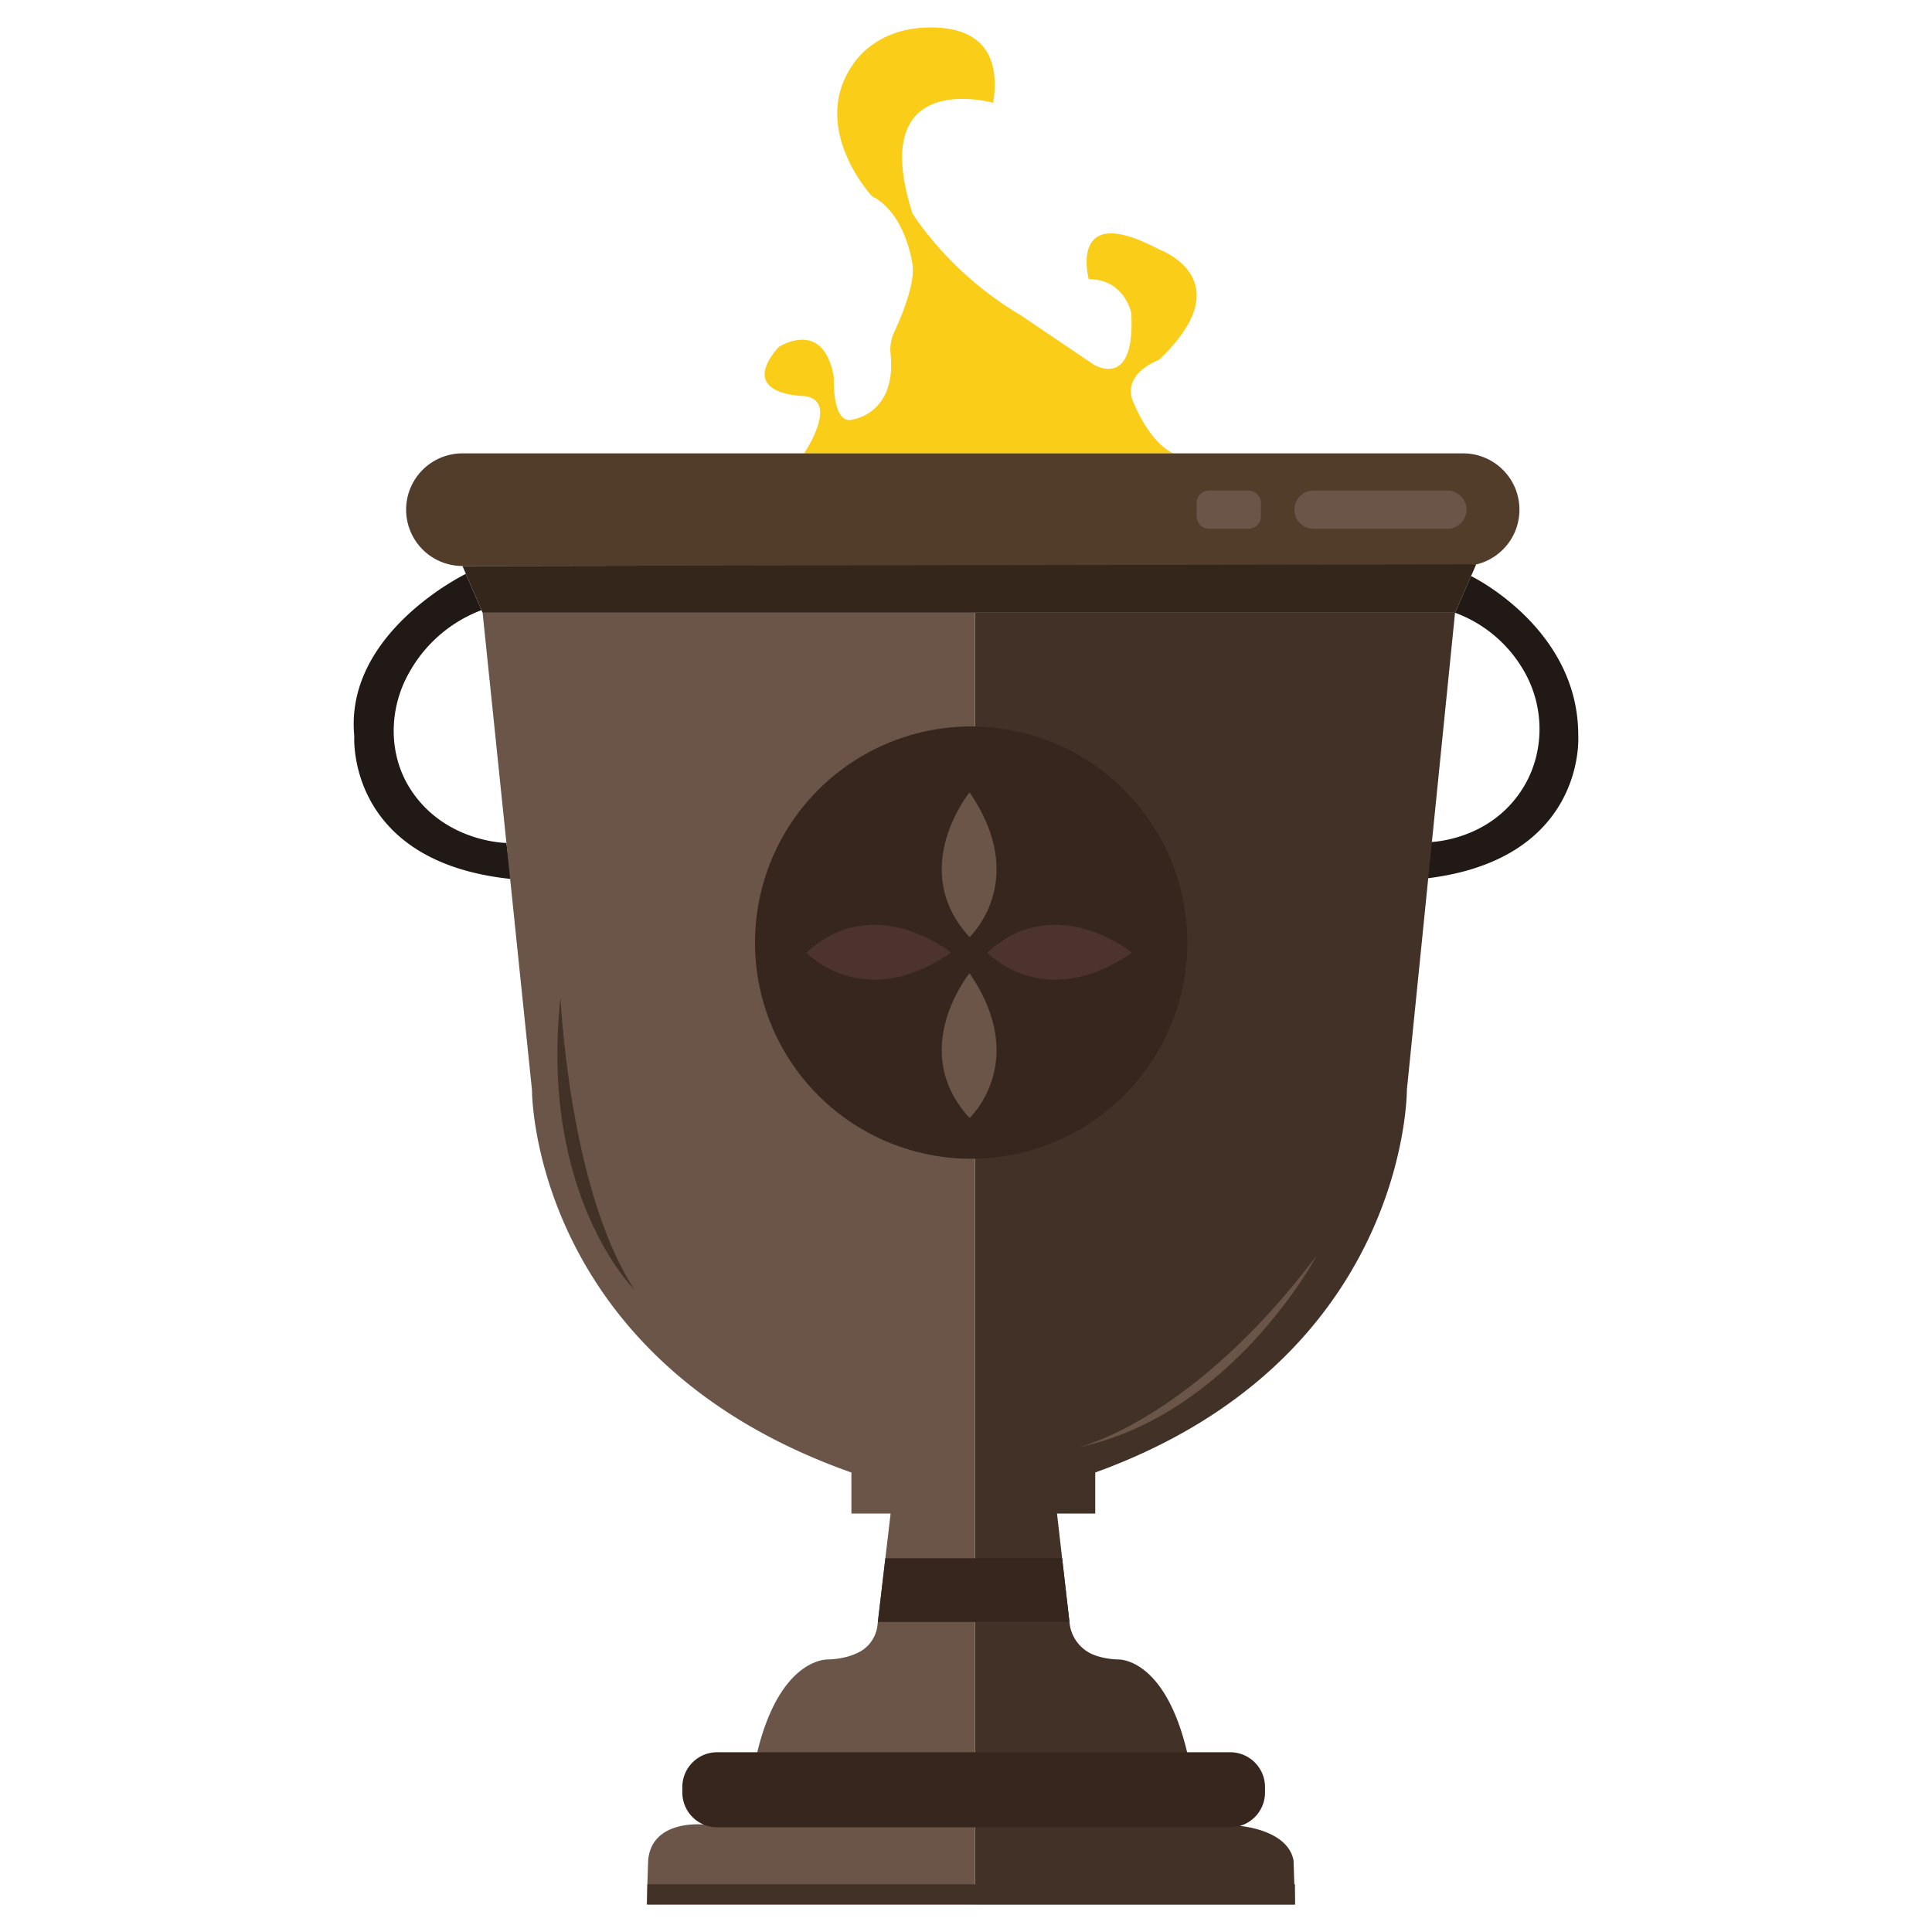 <?xml version="1.0" encoding="UTF-8"?>
<svg data-bbox="8.788 0.682 30.425 46.635" viewBox="0 0 48 48" height="48" width="48" xmlns="http://www.w3.org/2000/svg" data-type="color">
    <g>
        <path d="M24.675 2.555s-3.167-.898-2.006 2.745c0 0 .897 1.478 2.692 2.533l1.795 1.214s1.055.687.95-1.267c0 0-.159-.844-1.056-.844 0 0-.528-1.953 1.742-.74 0 0 2.111.74 0 2.746 0 0-.943.334-.633 1.056.475 1.108 1.003 1.266 1.003 1.266h-9.185s.897-1.32 0-1.425c0 0-1.687-.009-.634-1.214 0 0 1.109-.739 1.373.74 0 0-.053 1.213.475 1.055 0 0 1.079-.14.937-1.617a1 1 0 0 1 .075-.52c.19-.408.544-1.25.466-1.717 0 0-.159-1.266-1.003-1.689 0 0-1.617-1.738-.43-3.339.38-.51.992-.796 1.626-.845.897-.068 2.081.149 1.813 1.862" fill="#facd19" data-color="1"/>
        <path d="M11.574 14.258s-3.019 1.458-2.772 4.027c0 0-.212 3.132 3.906 3.554l-.126-.896s-1.542-.011-2.393-1.35c-.55-.865-.53-1.997-.02-2.888a3.44 3.44 0 0 1 1.794-1.546z" fill="#201915" data-color="2"/>
        <path d="M36.548 14.312s2.678 1.294 2.663 3.973c0 0 .211 3.132-3.906 3.554l.176-.915s1.53 0 2.364-1.358c.529-.86.533-1.974.04-2.855a3.27 3.27 0 0 0-1.736-1.488z" fill="#201915" data-color="2"/>
        <path d="m36.15 15.223-1.197 11.86s.035 6.686-7.742 9.501v1.02h-.95l.312 2.715a.96.96 0 0 0 .603.796c.157.06.354.105.598.114 0 0 1.161-.07 1.724 2.323h1.007c.188 0 .373.068.502.205.263.278.732 1.1-.207 1.608 0 0 1.197.087 1.338.861l.035 1.091H24.22V15.223z" fill="#423127" data-color="3"/>
        <path d="m11.99 15.223 1.227 11.86s-.036 6.686 7.936 9.501v1.02h.974l-.326 2.77a.86.86 0 0 1-.438.663c-.182.097-.436.18-.787.192 0 0-1.19-.07-1.767 2.323h-1.014a.78.78 0 0 0-.594.271c-.25.295-.264.803.276 1.507 0 0-1.29-.137-1.374.896l-.036 1.091h8.153V15.223z" fill="#6b5548" data-color="4"/>
        <path fill="#523d2b" d="M37.75 12.663c0 .773-.626 1.399-1.399 1.399H11.489a1.399 1.399 0 1 1 0-2.798h24.862c.773 0 1.399.626 1.399 1.399" data-color="5"/>
        <path fill="#35261b" d="m11.49 14.062.5 1.161h24.16l.526-1.201z" data-color="6"/>
        <path fill="#37261e" d="M26.57 40.297h-4.76l.187-1.584h4.391z" data-color="7"/>
        <path fill="#37261e" d="M31.429 44.4v.133a.866.866 0 0 1-.866.866H17.818a.866.866 0 0 1-.866-.866V44.4c0-.478.388-.866.866-.866h12.745c.478 0 .866.388.866.866" data-color="7"/>
        <path fill="#423127" d="M32.173 46.815v.502H16.084v-.502z" data-color="3"/>
        <path fill="#37261e" d="M29.498 23.419a5.37 5.37 0 1 1-10.74 0 5.37 5.37 0 0 1 10.74 0" data-color="7"/>
        <path d="M24.088 24.18s-1.555 1.905 0 3.596c0 0 1.51-1.402 0-3.595" fill="#6b5548" data-color="4"/>
        <path d="M24.088 19.687s-1.555 1.904 0 3.595c0 0 1.51-1.402 0-3.595" fill="#6b5548" data-color="4"/>
        <path d="M23.629 23.668s-1.904-1.556-3.595 0c0 0 1.402 1.51 3.595 0" fill="#4c332e" data-color="8"/>
        <path d="M28.123 23.668s-1.904-1.556-3.596 0c0 0 1.403 1.51 3.596 0" fill="#4c332e" data-color="8"/>
        <path d="M32.71 31.2s-2.093 3.952-5.929 4.762c0 0 2.814-.632 5.928-4.762" fill="#6b5548" data-color="4"/>
        <path d="M13.925 24.782s.211 4.751 1.83 7.25c0 0-2.358-2.323-1.83-7.25" fill="#423127" data-color="3"/>
        <path fill="#6b5548" d="M36.435 12.663a.475.475 0 0 1-.475.475h-3.326a.475.475 0 1 1 0-.95h3.326c.262 0 .475.213.475.475" data-color="4"/>
        <path fill="#6b5548" d="M31.327 12.498v.33a.31.31 0 0 1-.31.31h-.977a.31.31 0 0 1-.31-.31v-.33a.31.31 0 0 1 .31-.31h.977a.31.31 0 0 1 .31.31" data-color="4"/>
    </g>
</svg>
